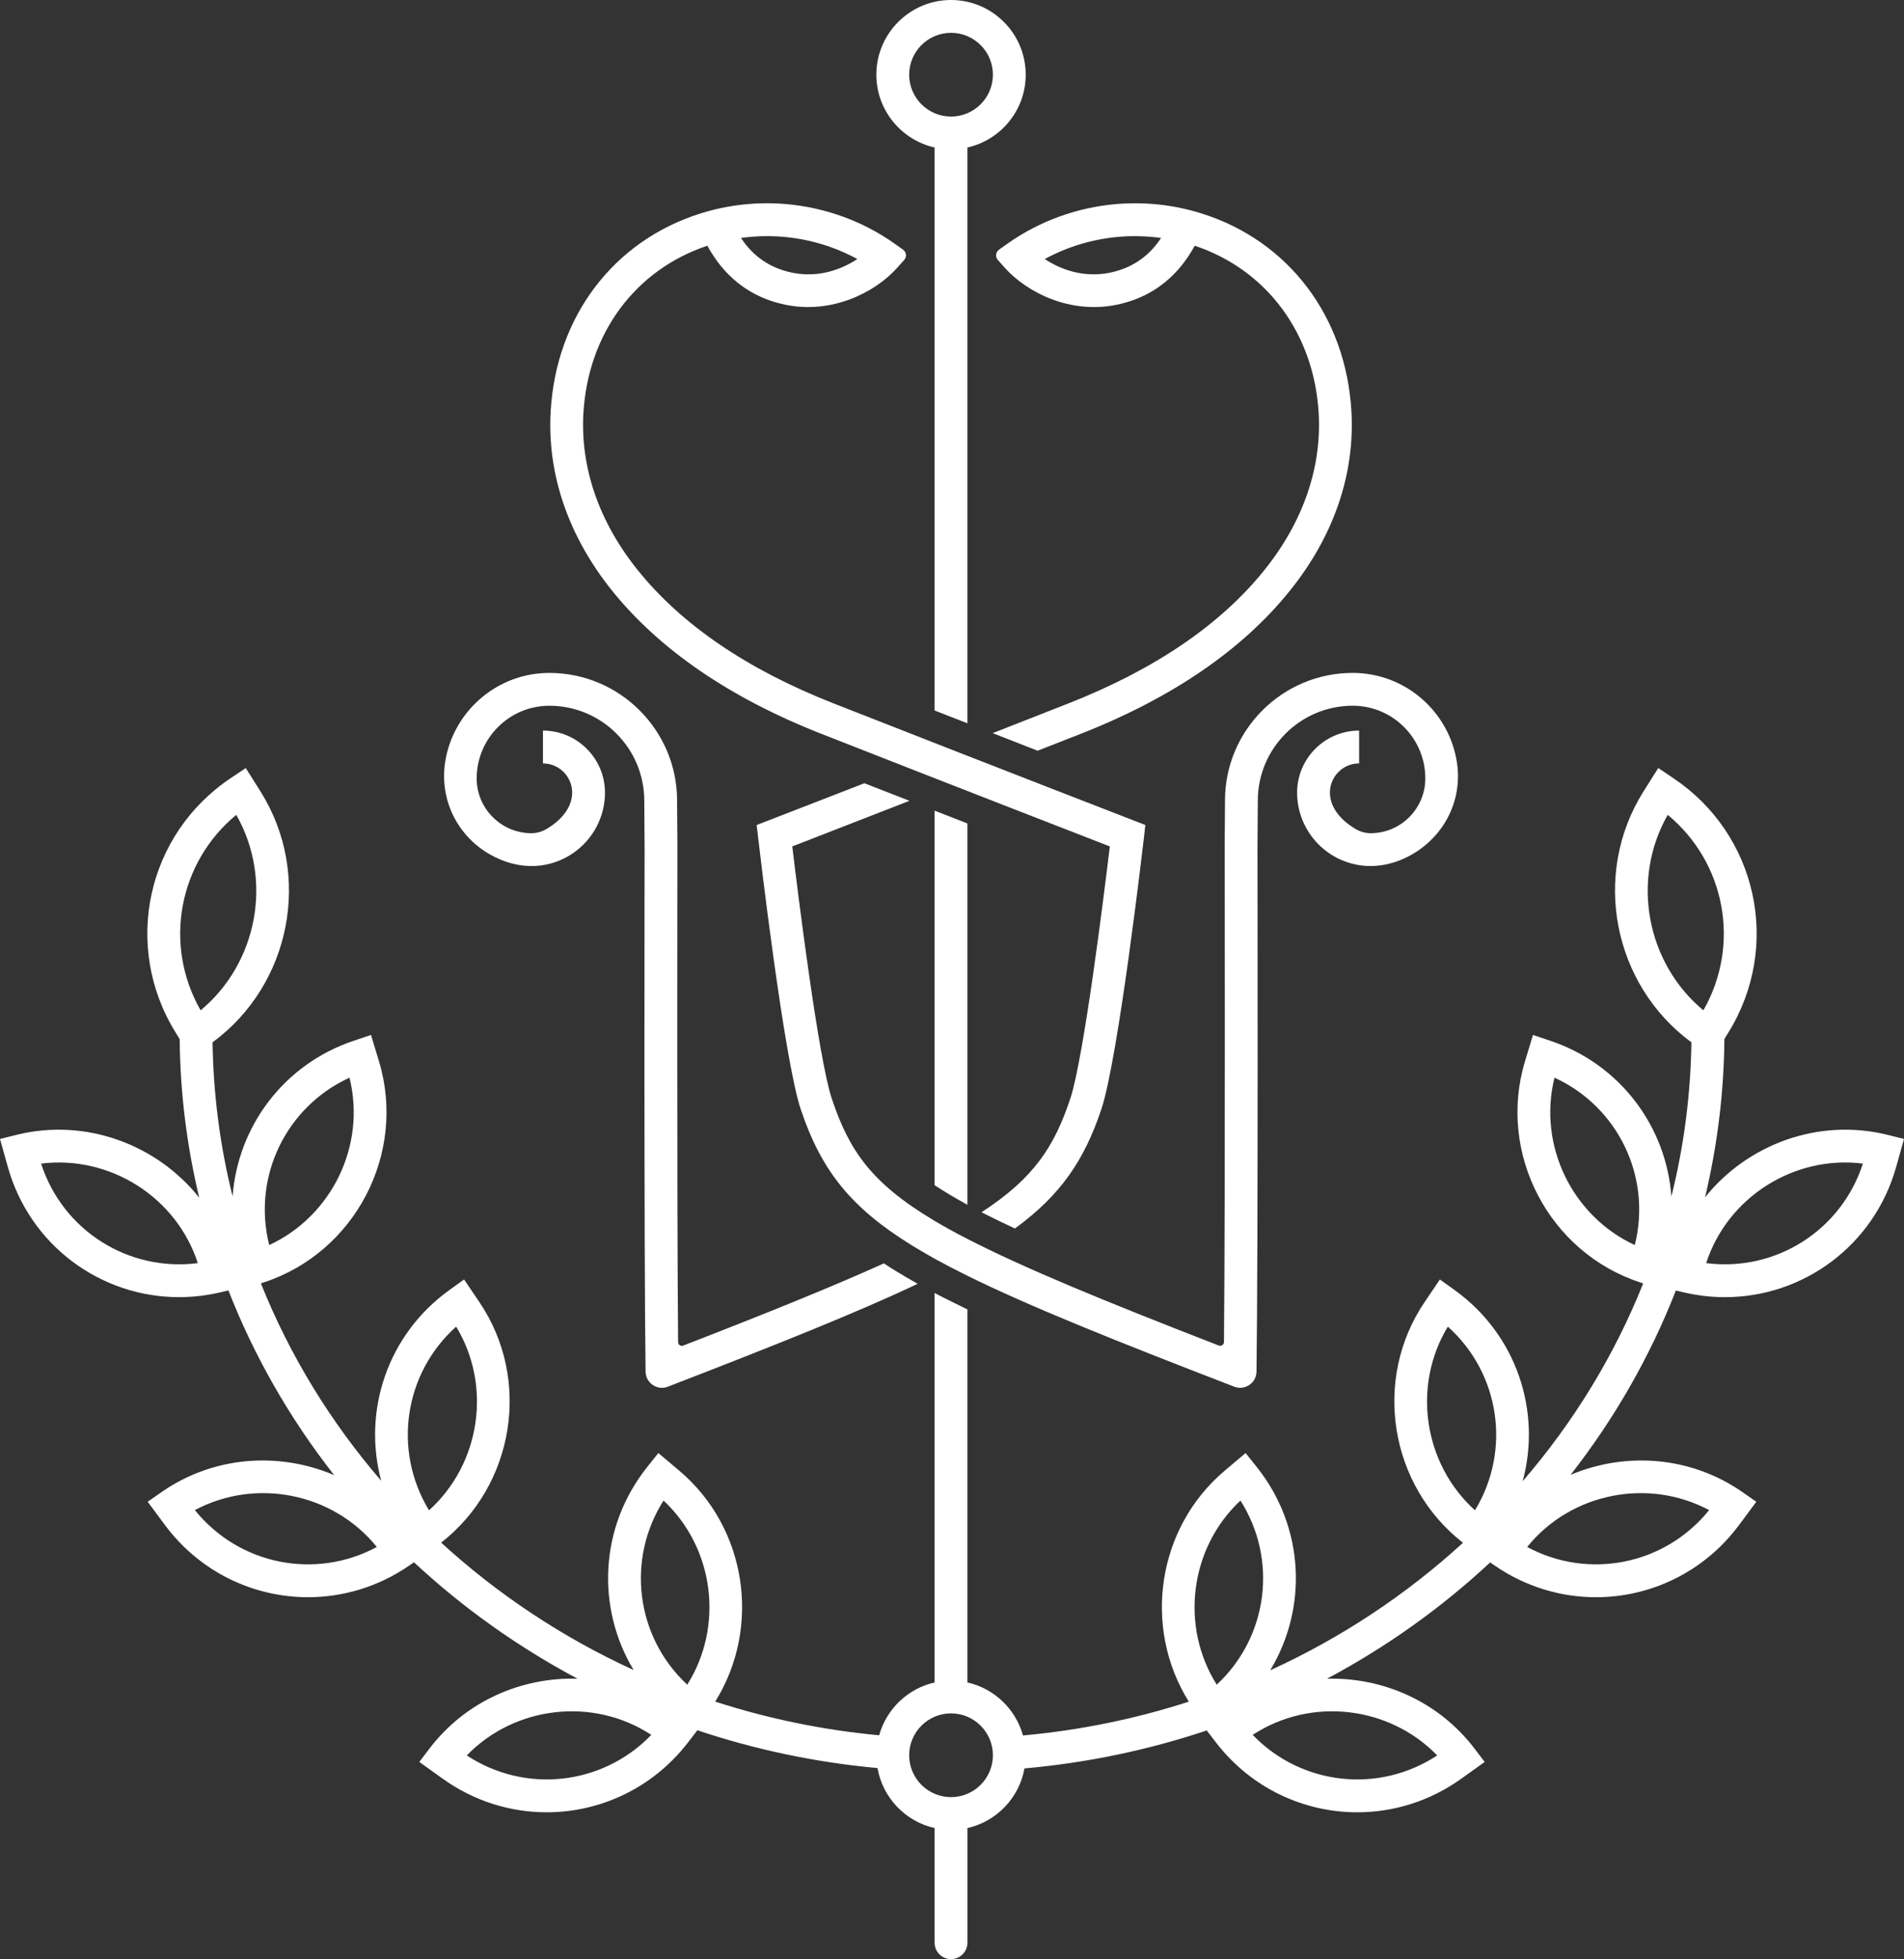 <?xml version="1.0" encoding="UTF-8"?> <!-- Generator: Adobe Illustrator 25.0.0, SVG Export Plug-In . SVG Version: 6.00 Build 0) --> <svg xmlns="http://www.w3.org/2000/svg" xmlns:xlink="http://www.w3.org/1999/xlink" id="Слой_1" x="0px" y="0px" viewBox="0 0 232.098 238.795" style="enable-background:new 0 0 232.098 238.795;" xml:space="preserve"><rect x="0" y="0" width="232.098" height="238.795" fill="#333333" stroke="none"/> <style type="text/css"> .st0{fill:#FFFFFF;} </style> <g> <path class="st0" d="M117.927,100.372l-4-1.56v45.65c0.59,0.39,1.22,0.78,1.88,1.18 c0.66,0.39,1.36,0.79,2.12,1.21V100.372z"></path> <path class="st0" d="M113.927,17.978v68.624l4,1.56V17.98c4.062-0.913,7.108-4.543,7.108-8.877 C125.035,4.084,120.951,0,115.932,0s-9.104,4.084-9.104,9.104 C106.828,13.434,109.87,17.061,113.927,17.978z M115.932,4c2.814,0,5.104,2.29,5.104,5.104 c0,2.814-2.289,5.104-5.104,5.104c-2.814,0-5.104-2.29-5.104-5.104 C110.828,6.29,113.118,4,115.932,4z"></path> <path class="st0" d="M230.098,138.329c-8.449-2.096-17.095,1.169-22.254,7.615 c1.488-6.223,2.3-12.683,2.36-19.303l0.516-0.838 c6.467-10.501,3.503-24.099-6.74-30.949l-1.837-1.241l-1.812,2.877 c-6.363,10.116-3.688,23.56,5.852,30.557c-0.094,6.452-0.927,12.742-2.441,18.793 c-0.622-8.497-6.211-16.12-14.783-18.988l-2.09-0.701l-0.964,3.18 c-3.415,11.246,2.899,23.357,14.076,26.996l0.325,0.106 c-3.518,8.812-8.507,16.942-14.693,24.113c2.314-8.518-0.728-17.86-8.304-23.308 l-1.787-1.28l-1.859,2.747c-6.404,9.456-4.256,22.393,4.676,29.344 c-6.88,6.292-14.796,11.568-23.501,15.542c4.585-7.581,4.206-17.439-1.628-24.762 l-1.372-1.716l-2.533,2.139c-8.307,7.007-10.021,19.151-4.389,28.164 c-6.438,2.08-13.204,3.485-20.216,4.122c-0.887-3.219-3.495-5.727-6.773-6.464v-45.47 c-0.56-0.27-1.11-0.54-1.63-0.8c-0.84-0.41-1.62-0.81-2.37-1.2v47.473 c-3.266,0.738-5.866,3.233-6.759,6.439c-6.928-0.648-13.617-2.045-19.985-4.106 c5.628-9.012,3.913-21.153-4.392-28.158l-2.539-2.142l-1.37,1.722 c-5.825,7.311-6.209,17.154-1.642,24.731c-8.688-3.975-16.592-9.246-23.462-15.531 c8.912-6.955,11.053-19.878,4.653-29.327l-1.862-2.749l-1.786,1.285 c-7.558,5.434-10.602,14.747-8.316,23.25c-6.171-7.161-11.15-15.274-14.666-24.062 l0.312-0.102c11.176-3.639,17.49-15.749,14.076-26.995l-0.965-3.183l-2.086,0.703 c-8.567,2.865-14.154,10.479-14.784,18.968c-1.515-6.046-2.348-12.331-2.442-18.773 c9.541-6.997,12.216-20.44,5.852-30.557l-1.806-2.871l-1.834,1.23 c-10.251,6.857-13.215,20.454-6.748,30.955l0.526,0.854 c0.062,6.63,0.887,13.097,2.386,19.332c-5.154-6.474-13.819-9.758-22.291-7.66L0,138.825 l0.945,3.38c2.687,9.611,11.335,15.905,20.879,15.905c1.69,0,3.41-0.197,5.128-0.609 l0.893-0.212c3.173,8.111,7.532,15.682,12.887,22.513 c-6.701-2.862-14.693-2.354-21.039,2.069l-1.69,1.178l2.091,2.819 c4.272,5.758,10.806,8.816,17.452,8.816c4.243,0,8.531-1.246,12.305-3.833l0.617-0.422 c5.934,5.526,12.638,10.3,19.932,14.19c-6.815-0.21-13.644,2.736-18.039,8.505 l-1.249,1.639l2.854,2.044c3.853,2.76,8.285,4.094,12.675,4.094 c6.492,0,12.893-2.919,17.186-8.461l1.182-1.537c6.977,2.338,14.331,3.908,21.961,4.607 c0.63,3.621,3.4,6.512,6.96,7.314v13.972c0,1.105,0.895,2,2,2s2-0.895,2-2v-13.972 c3.546-0.799,6.309-3.67,6.953-7.271c7.723-0.688,15.165-2.267,22.219-4.627 l1.169,1.52c4.291,5.54,10.689,8.456,17.181,8.456c4.391,0,8.823-1.334,12.676-4.094 l2.855-2.044l-1.249-1.639c-4.381-5.75-11.18-8.693-17.973-8.504 c7.282-3.883,13.966-8.659,19.889-14.175l0.591,0.405 c3.776,2.588,8.064,3.835,12.309,3.835c6.646,0,13.181-3.059,17.452-8.816l2.092-2.819 l-1.69-1.178c-6.318-4.405-14.268-4.927-20.95-2.106 c5.331-6.817,9.674-14.373,12.834-22.468l0.853,0.203 c1.72,0.412,3.438,0.609,5.131,0.609c9.544,0,18.193-6.295,20.879-15.904l0.946-3.381 L230.098,138.329z M199.283,151.762c-7.627-3.529-11.84-12.153-9.788-20.404 C197.21,134.894,201.37,143.415,199.283,151.762z M151.213,182.903 c4.549,7.165,3.403,16.578-2.891,22.445C143.844,198.238,145.002,188.709,151.213,182.903z M80.885,182.903c6.211,5.807,7.369,15.335,2.89,22.446 C77.48,199.482,76.336,190.069,80.885,182.903z M42.603,131.358 c2.053,8.251-2.161,16.875-9.788,20.404C30.727,143.416,34.886,134.896,42.603,131.358z M5.009,141.831c8.345-1.039,16.479,4.046,19.105,12.131 C15.691,155.047,7.657,150.019,5.009,141.831z M203.295,99.323 c7.025,5.793,8.927,15.807,4.348,23.827C200.706,117.39,198.781,107.251,203.295,99.323z M176.492,161.703c6.322,5.662,7.773,15.032,3.307,22.388 C173.56,178.46,172.089,168.976,176.492,161.703z M55.606,161.703 c4.403,7.273,2.932,16.759-3.308,22.388C47.832,176.736,49.283,167.365,55.606,161.703z M28.802,99.323c4.515,7.929,2.589,18.066-4.347,23.827 C19.876,115.131,21.775,105.118,28.802,99.323z M23.756,184.066 c7.415-3.958,16.834-2.117,22.18,4.496C38.463,192.585,29.157,190.766,23.756,184.066z M56.901,213.97c5.849-6.035,15.381-7.166,22.493-2.506 C73.509,217.58,64.093,218.696,56.901,213.97z M115.932,219.052 c-2.814,0-5.104-2.289-5.104-5.104s2.29-5.104,5.104-5.104 c2.814,0,5.104,2.289,5.104,5.104S118.746,219.052,115.932,219.052z M175.196,213.97 c-7.195,4.726-16.614,3.609-22.493-2.506C159.813,206.804,169.346,207.934,175.196,213.97z M208.342,184.066c-5.4,6.699-14.708,8.517-22.181,4.496 C191.507,181.949,200.927,180.11,208.342,184.066z M207.982,153.96 c2.627-8.087,10.774-13.172,19.105-12.13C224.441,150.018,216.412,155.049,207.982,153.96z"></path> <path class="st0" d="M100.137,89.452c18.34,7.2,31.03,12.12,35.15,13.72 c-0.69,5.74-3.18,25.86-4.83,30.78c-1.93,5.75-4.35,9.61-10.81,13.81 c1.23,0.63,2.58,1.29,4.07,1.98c5.69-4.14,8.49-8.45,10.53-14.51 c2.06-6.13,5.07-32.04,5.2-33.14l0.17-1.53l-1.44-0.56 c-0.14-0.06-14.12-5.45-36.58-14.27c-10.5-4.12-18.54-9.6-23.89-16.28 c-4.69-5.85-6.97-12.45-6.59-19.08c0.56-9.72,6.33-17.5,15.11-20.42 c1.2,2.18,3.83,6.04,9.55,7.2c5.57,1.14,10.84-1.44,13.58-4.5l0.863-0.961 c0.339-0.378,0.274-0.967-0.14-1.262l-1.053-0.748c-3.88-2.74-8.46-4.4-13.25-4.81 c-3.52-0.29-6.99,0.09-10.33,1.13C74.807,29.322,67.787,38.572,67.127,50.142 c-0.44,7.63,2.14,15.18,7.45,21.81C80.377,79.182,88.977,85.072,100.137,89.452z M95.437,28.862c3.2,0.27,6.29,1.2,9.07,2.71 c-1.9,1.26-4.7,2.32-7.93,1.67c-3.34-0.69-5.18-2.61-6.25-4.24 C92.017,28.772,93.737,28.722,95.437,28.862z"></path> <path class="st0" d="M61.304,104.894c6.371,2.456,12.443-2.211,12.443-8.282 c0-4.16-3.39-7.56-7.56-7.56v4c3.391,0,5.704,4.789,0.519,7.946 c-0.581,0.353-1.252,0.566-1.932,0.564c-3.68-0.012-6.667-3.008-6.667-6.68 c0-4.89,3.98-8.86,8.86-8.86c6.38,0,11.57,5.19,11.57,11.58l0.04,5.62 c0,0.49-0.09,49.4,0.12,63.97c0.019,1.39,1.42,2.335,2.716,1.832l0.004-0.002 c13.3-5.14,23.11-9.06,30.45-12.54c-1.12-0.62-1.95-1.12-2.73-1.6 c-0.48-0.29-0.94-0.59-1.39-0.89c-6.157,2.785-14.093,6.002-24.458,10.019 c-0.298,0.115-0.626-0.092-0.628-0.412c-0.162-17.608-0.084-59.913-0.084-60.387 l-0.04-5.62c0-8.59-6.99-15.57-15.57-15.57c-6.207,0-11.402,4.422-12.6,10.281 C53.264,97.703,56.162,102.912,61.304,104.894z"></path> <path class="st0" d="M149.327,97.572l-0.04,5.66c0,0.454,0.078,42.734-0.084,60.351 c-0.003,0.327-0.339,0.54-0.644,0.421c-14.24-5.522-23.902-9.524-30.632-12.993 c-1.47-0.75-2.8-1.48-4-2.2c-7.77-4.62-10.43-8.63-12.52-14.86 c-1.65-4.92-4.14-25.04-4.83-30.78c2.29-0.89,7.22-2.8,14.29-5.56 l-5.49-2.14h-0.01c-7.42,2.88-11.6,4.5-11.68,4.53l-1.45,0.56l0.18,1.53 c0.13,1.1,3.14,27.01,5.2,33.14c2.52,7.52,6.17,12,13.46,16.52 c0.89,0.55,1.84,1.1,2.85,1.67c1.23,0.68,2.56,1.37,4,2.08 c7.36,3.64,17.61,7.77,32.52,13.52l0.004,0.002c1.296,0.503,2.696-0.441,2.716-1.832 c0.21-14.57,0.12-63.48,0.12-63.95l0.04-5.65c0-6.38,5.19-11.57,11.57-11.57 c4.88,0,8.85,3.97,8.85,8.86c0,3.676-2.983,6.673-6.668,6.68 c-0.672,0.001-1.336-0.209-1.91-0.558c-5.199-3.157-2.885-7.952,0.508-7.952v-4 c-4.17,0-7.56,3.4-7.56,7.56c0,6.292,6.521,11.075,13.138,7.986 c4.463-2.084,7.063-6.692,6.359-11.566c-0.898-6.217-6.256-11.01-12.717-11.01 C156.307,82.022,149.327,89.002,149.327,97.572z"></path> <path class="st0" d="M121.782,30.432c-0.413,0.294-0.48,0.881-0.142,1.259l0.857,0.961 c2.75,3.06,8.01,5.64,13.59,4.5c5.72-1.16,8.35-5.02,9.55-7.2 c8.77,2.92,14.55,10.7,15.11,20.42c0.38,6.63-1.9,13.23-6.59,19.08 c-5.35,6.68-13.39,12.15-23.9,16.28c-3.27,1.28-6.36,2.5-9.25,3.63l5.47,2.14 h0.01c1.69-0.66,3.44-1.34,5.24-2.05c11.16-4.38,19.76-10.27,25.55-17.5 c5.32-6.63,7.9-14.18,7.46-21.81c-0.66-11.57-7.68-20.82-18.32-24.14 c-3.34-1.04-6.81-1.42-10.33-1.13c-4.79,0.41-9.37,2.07-13.25,4.81 L121.782,30.432z M136.427,28.862c1.69-0.14,3.42-0.09,5.11,0.14 c-1.07,1.63-2.91,3.55-6.25,4.24c-3.23,0.65-6.04-0.41-7.93-1.67 C130.137,30.062,133.227,29.132,136.427,28.862z"></path> </g> </svg> 
